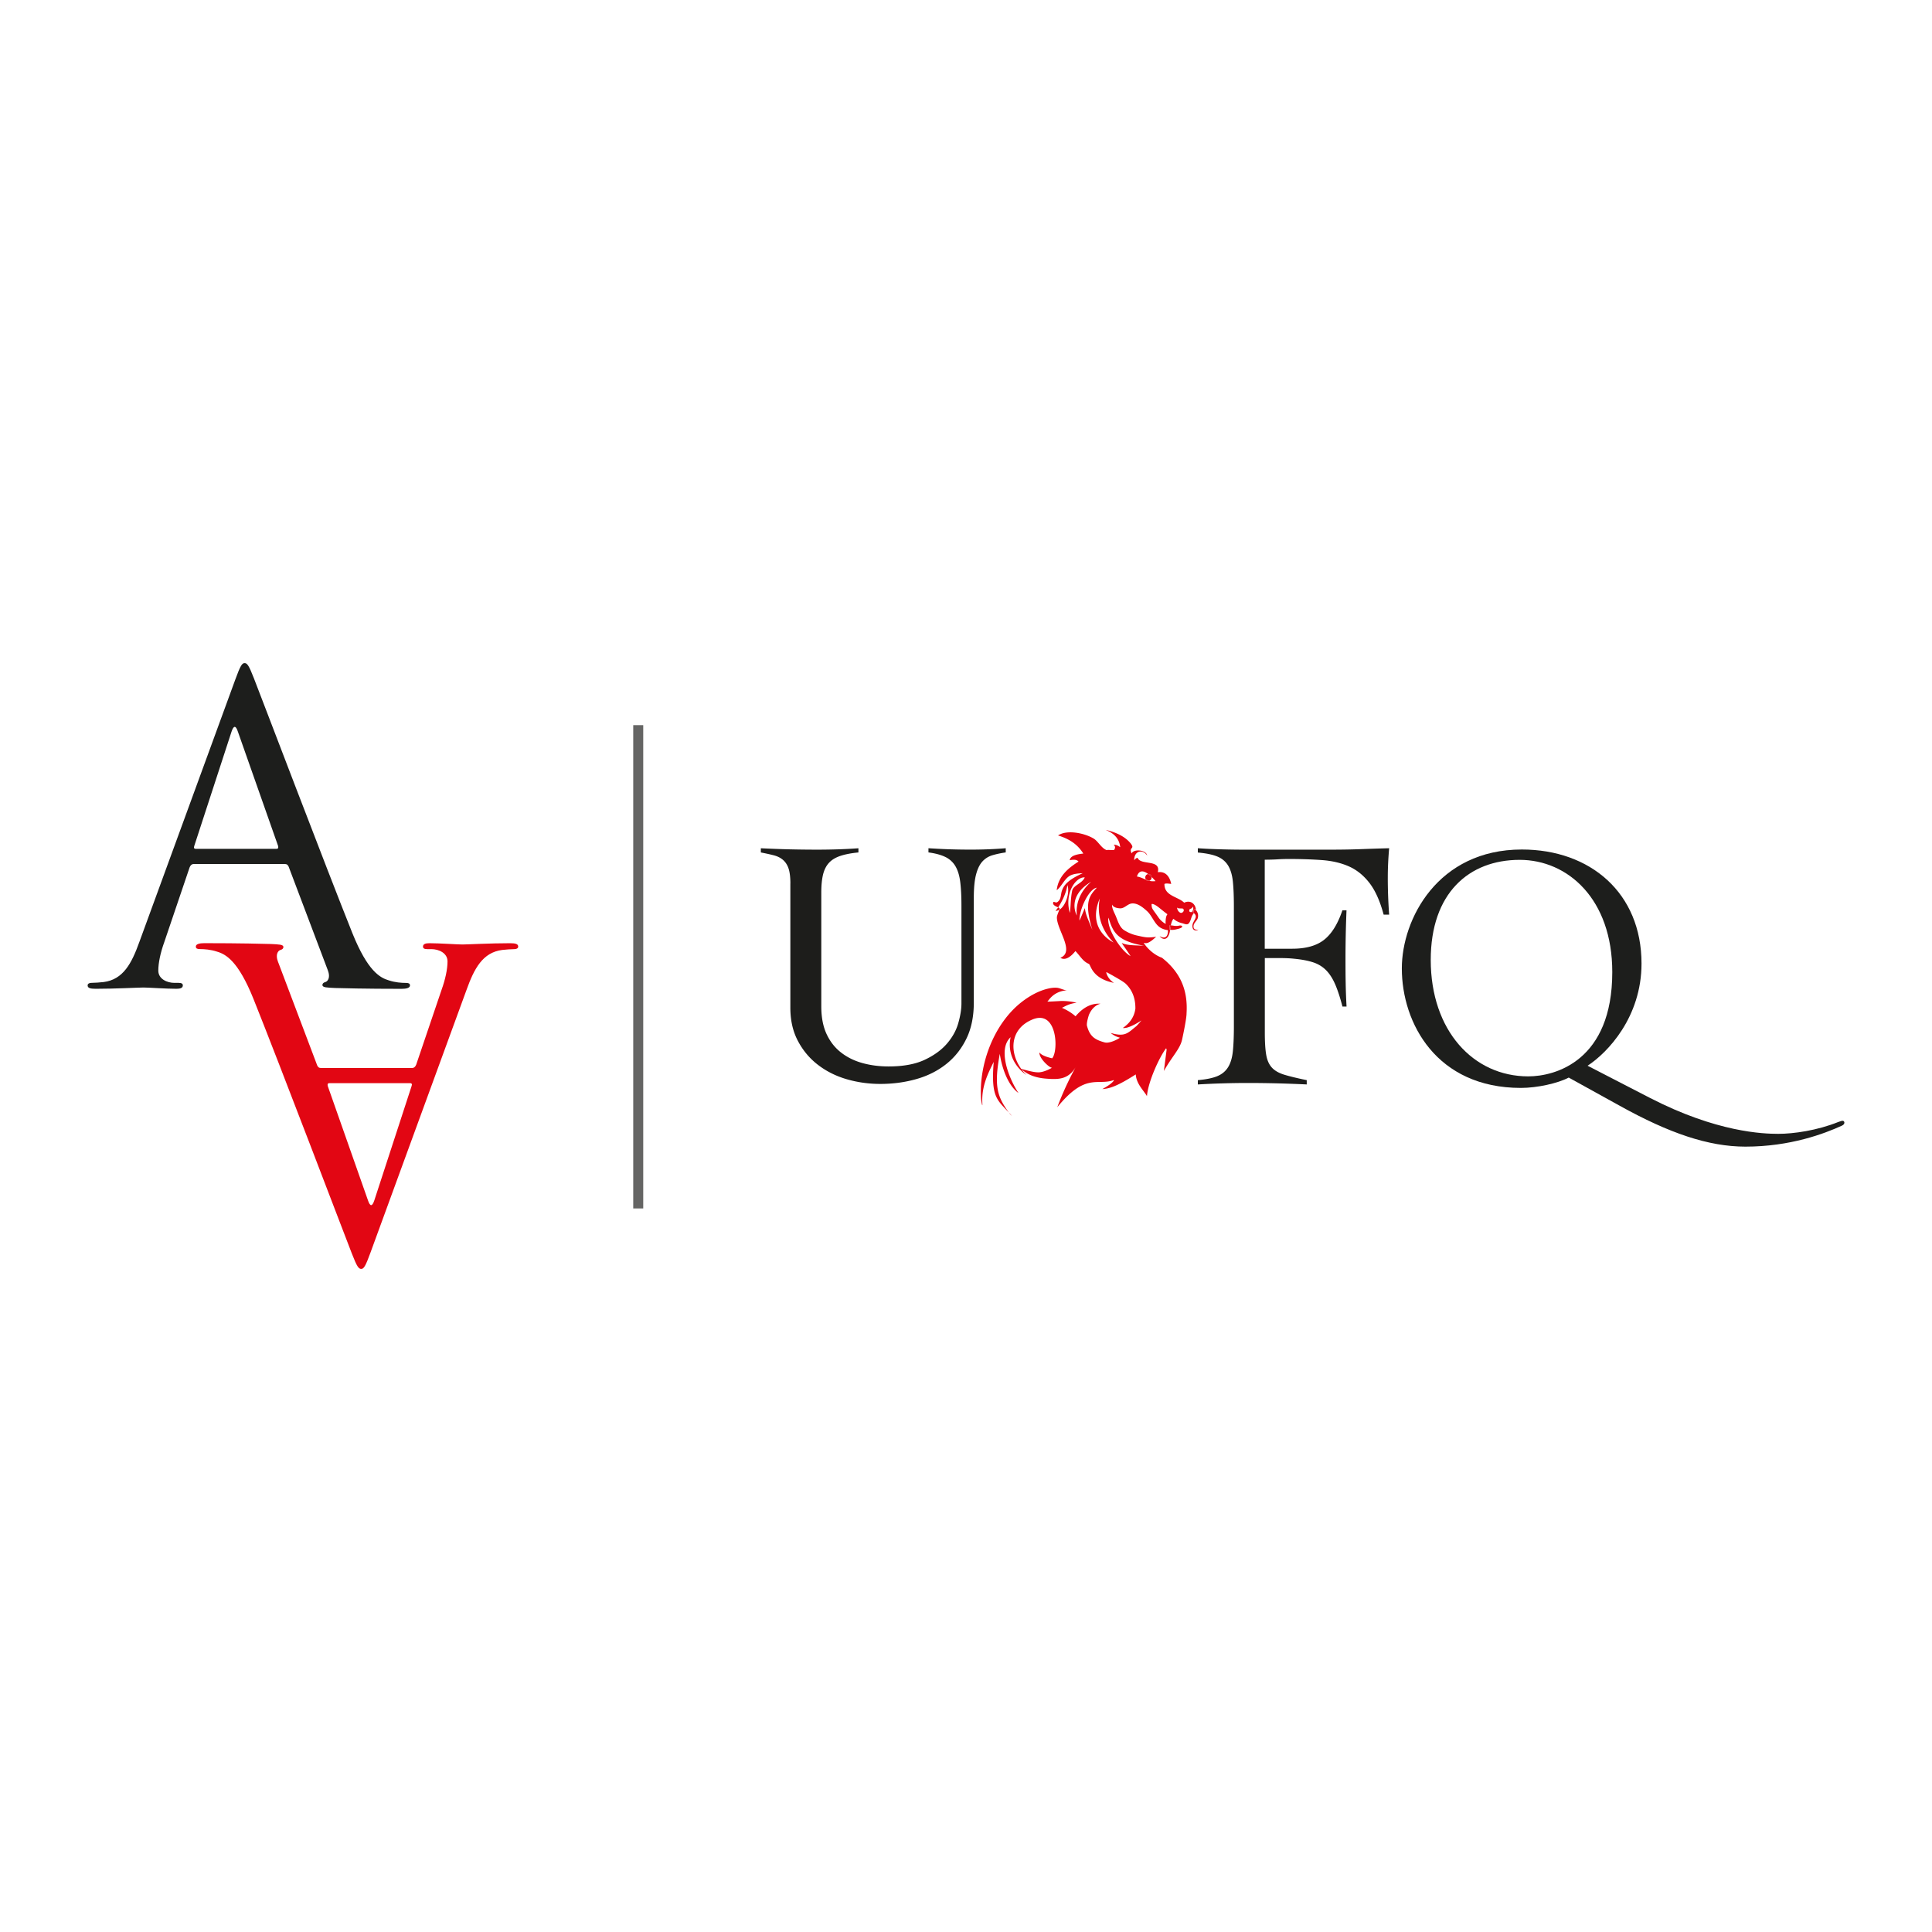 <svg xmlns="http://www.w3.org/2000/svg" xml:space="preserve" id="Capa_1" x="0" y="0" style="enable-background:new 0 0 512 512" version="1.1" viewBox="0 0 512 512"><style>.st1{fill:#1d1e1c}.st2{fill:#1d1d1b}.st3{fill:#e20613}</style><path d="M169.14 192.17v128.08" style="fill:none;stroke:#656564;stroke-width:2.651;stroke-miterlimit:10"/><path d="M62.35 180.1c1.35-3.7 1.79-4.37 2.47-4.37s1.12.56 2.47 4.03c1.68 4.26 19.28 50.56 26.12 67.6 4.03 9.98 7.29 11.77 9.64 12.45 1.68.56 3.36.67 4.48.67.67 0 1.12.11 1.12.67 0 .68-1.01.9-2.24.9-1.68 0-9.87 0-17.6-.22-2.13-.11-3.36-.11-3.36-.79 0-.45.34-.68.79-.79.67-.22 1.34-1.23.67-3.03l-10.43-27.58c-.22-.45-.45-.67-1.01-.67h-24.1c-.56 0-.9.34-1.12.89l-6.73 19.85c-1.01 2.8-1.57 5.5-1.57 7.51 0 2.24 2.35 3.25 4.26 3.25h1.12c.78 0 1.12.22 1.12.67 0 .68-.67.9-1.68.9-2.69 0-7.51-.34-8.75-.34-1.23 0-7.4.34-12.67.34-1.46 0-2.13-.22-2.13-.9 0-.45.45-.67 1.01-.67.79 0 2.35-.11 3.25-.22 5.16-.67 7.4-4.93 9.42-10.54l25.45-69.61zm10.89 44.85c.56 0 .56-.34.45-.79l-10.65-30.27c-.56-1.68-1.12-1.68-1.68 0l-9.87 30.27c-.22.56 0 .79.34.79h21.41z" class="st1"/><path d="M209.46 234.15c0-1.73-.17-3.07-.5-4.03-.33-.96-.84-1.71-1.5-2.27-.67-.56-1.49-.96-2.46-1.2-.97-.25-2.09-.49-3.37-.74v-1.11c2.55.12 5.05.22 7.51.28 2.46.06 4.96.09 7.51.09 1.82 0 3.62-.03 5.42-.09 1.79-.06 3.6-.15 5.42-.28v1.11c-1.94.18-3.55.5-4.83.93-1.27.43-2.28 1.05-3 1.85-.73.8-1.24 1.84-1.55 3.1-.3 1.27-.46 2.83-.46 4.68v30.21c0 2.9.47 5.36 1.41 7.37s2.23 3.65 3.87 4.91c1.64 1.27 3.53 2.19 5.69 2.78 2.15.59 4.45.88 6.87.88 3.88 0 7.07-.59 9.56-1.76s4.46-2.61 5.92-4.31c1.46-1.7 2.46-3.52 3-5.47.55-1.95.82-3.66.82-5.14v-25.95c0-2.47-.11-4.56-.32-6.26-.21-1.7-.64-3.09-1.27-4.17a6.166 6.166 0 0 0-2.69-2.46c-1.15-.56-2.64-.96-4.46-1.2v-1.11c1.88.12 3.75.22 5.6.28 1.85.06 3.72.09 5.6.09 1.58 0 3.12-.03 4.64-.09 1.52-.06 3.06-.15 4.64-.28v1.11c-1.27.18-2.44.43-3.5.74s-1.96.87-2.69 1.67c-.73.8-1.29 1.96-1.68 3.48-.4 1.52-.59 3.57-.59 6.16v27.71c0 3.71-.65 6.9-1.96 9.59-1.31 2.69-3.08 4.93-5.33 6.72s-4.87 3.12-7.88 3.98c-3 .86-6.21 1.3-9.6 1.3-3.1 0-6.07-.42-8.92-1.25-2.85-.83-5.39-2.1-7.6-3.8-2.22-1.7-3.99-3.81-5.33-6.35-1.34-2.53-2-5.47-2-8.8v-32.9zM335.19 273.59c0 2.54.12 4.52.37 5.95.24 1.43.74 2.55 1.5 3.38.76.83 1.87 1.46 3.32 1.9 1.46.44 3.43.92 5.92 1.43v1.14c-2.61-.13-5.19-.22-7.74-.29-2.55-.06-5.13-.1-7.74-.1-2.24 0-4.48.03-6.69.1-2.22.06-4.45.16-6.69.29v-1.14c2.19-.19 3.9-.54 5.14-1.05 1.24-.51 2.2-1.3 2.87-2.38.67-1.08 1.09-2.49 1.27-4.23.18-1.74.27-3.95.27-6.61V240.2c0-2.66-.09-4.87-.27-6.61-.18-1.74-.61-3.15-1.27-4.23-.67-1.08-1.62-1.87-2.87-2.38-1.24-.51-2.96-.86-5.14-1.05v-1.14c.85.06 1.97.13 3.37.19a213.47 213.47 0 0 0 8.61.19h23.07c3.1 0 5.83-.05 8.19-.14 2.37-.09 4.85-.17 7.46-.24-.12 1.33-.21 2.65-.27 3.95-.06 1.3-.09 2.58-.09 3.85a132.25 132.25 0 0 0 .36 9.8h-1.46c-.97-3.62-2.23-6.42-3.78-8.42-1.55-2-3.37-3.46-5.46-4.38-2.09-.92-4.48-1.47-7.15-1.66-2.67-.19-5.58-.29-8.74-.29-1.03 0-2.06.03-3.1.1-1.03.06-2.12.09-3.28.09v23.59h7.28c3.64 0 6.46-.79 8.47-2.38 2-1.58 3.61-4.19 4.83-7.8h1.09c-.18 4.31-.27 8.63-.27 12.94 0 2.28.01 4.39.05 6.33.03 1.94.11 4.01.23 6.23h-1.09c-.61-2.35-1.24-4.3-1.91-5.85-.67-1.55-1.47-2.81-2.41-3.76-.94-.95-2.08-1.65-3.41-2.09-1.34-.44-2.97-.76-4.92-.95-.55-.06-1.12-.11-1.73-.14-.61-.03-1.24-.05-1.91-.05h-4.28v19.69z" class="st2"/><path d="M285.31 282.33s.03.03.06.09l-.06-.09zM300.59 228.02l-.01-.08-.01.03zM285.21 282.53c.03-.07.07-.14.1-.2 0 0-.04.06-.1.2zM270.58 283.2l.06.04s0-.01-.02-.03l-.04-.01zM316.31 241.15l.06-.05-.06.05zM316.33 245.17c.18-.71.88-1.2 1.07-1.8.27-.8.04-1.69-.53-2.22 0 0 .02-.04 0-.1-.13.13-.37-.02-.5.04l-.06.05s-.04.08-.02.17c.01.18.17.49.1.69 1.29.98-.27 2.06-.38 3.14-.13 1.74 1.15 1.55 1.58 1.2-.76.19-1.49-.11-1.26-1.17zM310.99 246.42c.28-.03 2.79-.45 2.23-1.03-.19-.19-.6-.13-.81-.07-.71.16-1.43 0-2.11-.1-.07.4-.13.81-.19 1.22.29.01.6 0 .88-.02zM268.21 295.76c-.3-.34-.58-.64-.86-.94.12.15.25.33.36.49l.5.45zM285.51 282.62c.02.04.02.05 0 0z" class="st3"/><path d="M316.07 241.81c-.04-.04.04-.43.24-.66l.06-.05c.07-.06.14-.12.24-.12.19-.01.26.03.27.07l.05-.06c-.21-1.59-1.53-2.51-3.11-1.77-1.72-1.67-5.28-1.76-5.23-4.96.47-.26 1.43-.01 1.79-.03-.35-1.7-1.32-3.39-3.55-3.09.87-3.54-4.58-1.71-5.36-3.82-.4.06-.62.37-.89.62l.01.08-.02-.06.01-.01-.01-.1c.05-2.45 2.32-2.87 3.44-1.12-.22-1.47-3.49-1.87-4.13-.57-.8-1.8.99-1.05-.24-2.65-1.6-1.97-4.24-3.05-6.62-3.58 1.8.77 3.54 1.91 3.85 4.59-1-.8-1.74-.65-1.74-.65s.73.47.14 1.34c-.13.19-2.05-.1-1.91.1-1.47-.44-2.39-2.5-3.66-3.16-2.36-1.37-6.92-2.35-9.31-.75 2.67.82 5.04 2.13 6.7 4.8-1.04.13-3.44.36-3.6 1.77.73-.16 1.85-.29 2.33.36-2.73 1.73-5.36 3.88-5.78 7.58 1.2-.88 1.88-2.66 3.18-3.63.97-.73 2.59-.83 3.71-.87-2.82 1.31-4.83 2.55-5.51 4.65-.35 1.01-.15 2.19-1.12 2.94-.48.42-1.02-.2-1.15.07-.34.76.68 1.11 1.27 1.4.78-1.18 2.04-3.37 2.46-5.91.67 1.89-.38 5.48-2.15 6.54-.17.53-.63 1.5-.64 2.02 0 3.33 4.86 9.11.92 10.7 1.5.97 3.16-.74 3.99-1.78 1.35 1.41 1.98 2.77 3.63 3.43v.03c.51.57.96 3.83 6.57 4.97-1.01-.67-1.7-1.57-2.04-2.73l.11-.1c2.84 1.55 4.52 2.56 5.04 3.04 1.75 1.68 2.61 3.88 2.58 6.61-.27 2.08-1.37 3.79-3.32 5.12 1.54.32 4.94-1.99 4.94-1.99s-.58.7-1.34 1.5c-2.3 1.84-2.97 2.96-6.84 1.81 1.25 1.04 1.96 1.07 2.44 1.28-.25.24-2.66 1.61-4.02 1.24-2.58-.7-3.89-1.58-4.63-4.2-.21-.48-.04-1.51.45-3.08.68-1.59 1.71-2.59 3.07-2.98-2.41-.15-4.6.96-6.61 3.34-.98-.87-2.18-1.63-3.61-2.25.7-.29 1.79-1.1 3.89-1.33-.96-.3-2.86-.53-4.3-.47-1.93.11-3.09.17-3.49.16.29.01 1.37-2.73 5.31-3.01-.8.04-1.86-.57-2.69-.66-.72-.05-1.43.01-2.15.17-2.66.56-5.2 2.01-7.31 3.66-7.31 5.75-11.29 16.44-10.69 25.53.04.58.46 3.06.33.9-.14-4.23 1.44-7.42 3.03-10.62-.78 9.37.93 10.06 4.01 13.43-2.98-4.15-4.03-6.75-2.4-15.57.57 3.85 2.2 8.42 4.96 10.39-2.27-3.35-5.73-11.41-2.1-14.79-.96 4.61 1.52 8.16 4.21 10.02-.51-.49-.97-1.04-1.37-1.6l-.08-.07.03.01c-3.11-4.35-3.05-10.54 2.99-13.05 6.63-2.76 6.96 8.39 5.23 10.28-.32-.08-2.68-.57-3.36-1.54-.18 1.52 2.81 4.24 3.36 4.02 0 0-2.24 1.37-3.91 1.23-.79-.02-2.22-.32-4.31-.93.02.02.03.04.03.04 1.62 1.54 3.87 2.39 6.77 2.58 3.21.25 5.83.19 7.8-3.3.06-.14.1-.2.1-.2l.04.06c.04.06.06.07.06.1l.02.03.04.05.03.04c.03.05.02.04 0 0l-.03-.04-.04-.05-.02-.03c0-.03-.02-.04-.05-.07-.02-.06-.06-.09-.06-.09-.03.06-.07.13-.1.2-.54.96-3.03 5.53-5.01 10.87 7.55-9.29 10.65-5.62 14.96-7.2l.04.13c-.49.66-1.51 1.42-3.06 2.25 2.04-.1 4.2-.92 8.86-3.88.15 2.47 2.01 4.16 2.97 5.75.28-3.79 3.29-10.36 5.08-12.69l.13.37c-.01.06-.25 1.96-.73 5.66 2.26-4 4.29-5.84 4.83-8.33.3-1.37 1.2-5.68 1.18-6.96.32-5.26-1-10.38-6.52-14.72-2.22-.79-4.04-2.64-4.84-3.96.78.24 1.45.13 3.3-1.6-2.27.33-2.85.16-4.94-.3-1.11-.24-2.16-.6-3.46-1.39-1.4-.85-1.79-2.72-2.47-4.19-.35-.76-.76-1.56-.82-2.4 0-.08.03-.21.01-.29 0 0 .17.93 2.11 1.04 1.17.06 1.99-1.18 3.11-1.29 1.6-.18 3.17 1.23 4.03 2.01 1.52 1.37 2.04 3.8 4.02 4.64.47.21 1 .36 1.51.41.05.26.03.47-.01.74-.21 1.45-1.27 1.44-2.15.84.37.66 1.9 1.57 2.58-.74.08-.27.13-.56.18-.85H310l-.03-1.28c.1.01.21.03.31.06.11-.62.29-1.21.67-1.76.46.32.44.37.92.63.45.24.92.41 1.41.53.64.14 1.38.63 1.87-.1.52-.74.52-1.77 1.16-2.44 0 0 .03-.03.05-.07-.05-.04-.08-.05-.13-.08.02-.04-.1-.11-.16-.16zm-31.94-5.74c-.43 2.07-.36 4.3-.6 5.87-1.52-5.05 1.48-9.6 3.94-9.42-.69 1.64-3.03 2.05-3.34 3.55zm5.06-2.41c-2.83 2.43-4.16 5.69-3.82 8.96 0 0-2.89-4.97 3.82-8.96zm.3 12.76c-1.04-2.54-1.84-4.19-1.97-5.71-.02-.21-.59 1.4-1.45 3.26-.09-2.98 2.53-8.45 4.6-8.72-1.99 2.18-3.44 3.8-1.18 11.17zm1.97-8.33c-.88 4.32.49 8.5 3.65 11.67 0 0-7.27-3.26-3.65-11.67zm11.74 12.54c-2.67-.13-4.47-.06-5.88-.72-.2-.09 1.01 1.45 2.3 3.48-2.68-1.47-6.47-7.57-5.86-10.2 1.14 3.56 1.98 6.15 9.44 7.44zm1.04-17.17a.88.88 0 0 1-.59-.36c-.76-.3-1.5-.69-2.36-.82.62-1.88 1.89-1.5 3.01-.64h.15c.39.04.67.35.72.75.45.42.83.86 1.06 1.11-.6.08-1.13.05-1.65-.07-.11.03-.23.05-.34.03zm4.71 11.34c-.41-.13-.38-.15-.75-.42-.48-.38-.78-.67-1.15-1.19-1.68-2.43-1.82-2.28-1.87-3.5-.01-.33.79.03 1.04.19.59.34 1.11.8 1.63 1.21.58.47.94.76 1.54 1.2-.39.44-.46 1.24-.49 1.88-.03.41-.01.16.05.63zm3.84-2.92c-.54-.25-.85-.9-.86-1.49.01.55 1.33.24 1.58.43.57.47-.18 1.31-.72 1.06zm2.38-.65c.08-.36.19-.31.44-.43.13-.05.6-.43.53-.61.16.44.15.92-.31 1.52-.35.04-.72-.02-.66-.48z" class="st3"/><path d="M316.61 240.98c-.1 0-.17.05-.24.12.13-.06.37.08.5-.04 0-.05-.08-.09-.26-.08zM316.28 241.32c-.01-.09.01-.13.01-.13-.18.19-.27.58-.23.62.07.05.18.12.18.12l.13.08c.08-.19-.07-.51-.09-.69zM310.02 246.44l.06-.01c.09-.39.15-.8.22-1.2-.1-.03-.21-.05-.31-.06l.03 1.27zM303.66 233.1c.14.19.34.32.59.36.11.02.23 0 .34-.03a9.29 9.29 0 0 1-.93-.33zM304.45 231.64h-.15c.32.22.61.48.87.75-.05-.4-.33-.71-.72-.75z" class="st3"/><path d="M305.19 232.65c.02-.1 0-.17-.01-.27-.26-.26-.55-.52-.87-.75-.4.01-.75.35-.81.82-.01.24.05.46.17.64.3.12.62.24.93.32.3-.11.55-.4.59-.76zM279.73 241.4c.36-.01.68-.12 1.01-.3.04-.16.08-.3.07-.35-.04-.09-.19-.19-.37-.28M296.92 231.82c-.25.45.09 1.12.76 1.48.66.39 1.47.23 1.64-.1.22-.38-.09-1.09-.75-1.47-.67-.38-1.4-.33-1.65.09z" class="st3"/><path d="M415.73 285.57c-2.9 1.53-8.39 2.74-12.67 2.74-22.36 0-31.56-17.16-31.56-31.67 0-13.06 9.53-31.51 31.8-31.51 18.16 0 31.72 11.53 31.72 30.22 0 14.18-8.96 23.61-14.29 27.08l16.55 8.54c17.67 9.1 29.94 9.51 33.98 9.51 4.04 0 10.33-.89 15.9-3.14.49-.16.89-.32 1.13-.32.32 0 .49.24.49.48 0 .32-.16.56-.65.81-4.6 2.1-13.64 5.56-25.58 5.56-9.77 0-20.18-3.55-33.25-10.8l-13.57-7.5zm-10.73-.32c7.26 0 22.27-4.19 22.27-27.64 0-19.34-11.78-29.74-24.54-29.74-13.48 0-23.57 8.86-23.57 26.52.01 18.77 11.31 30.86 25.84 30.86z" class="st1"/><path d="M98.2 331.9c-1.35 3.7-1.79 4.37-2.47 4.37s-1.12-.56-2.47-4.03c-1.68-4.26-19.28-50.56-26.12-67.6-4.03-9.98-7.29-11.77-9.64-12.45-1.68-.56-3.36-.67-4.48-.67-.67 0-1.12-.11-1.12-.67 0-.68 1.01-.9 2.24-.9 1.68 0 9.87 0 17.6.22 2.13.11 3.36.11 3.36.79 0 .45-.34.68-.79.79-.67.22-1.34 1.23-.67 3.03l10.43 27.58c.22.45.45.67 1.01.67h24.1c.56 0 .9-.34 1.12-.89l6.73-19.85c1.01-2.8 1.57-5.5 1.57-7.51 0-2.24-2.35-3.25-4.26-3.25h-1.12c-.78 0-1.12-.22-1.12-.67 0-.68.67-.9 1.68-.9 2.69 0 7.51.34 8.75.34 1.23 0 7.4-.34 12.67-.34 1.46 0 2.13.22 2.13.9 0 .45-.45.67-1.01.67-.79 0-2.35.11-3.25.22-5.16.67-7.4 4.93-9.42 10.54L98.2 331.9zm-10.88-44.85c-.56 0-.56.34-.45.79l10.65 30.27c.56 1.68 1.12 1.68 1.68 0l9.87-30.27c.22-.56 0-.79-.34-.79H87.32z" class="st3"/></svg>